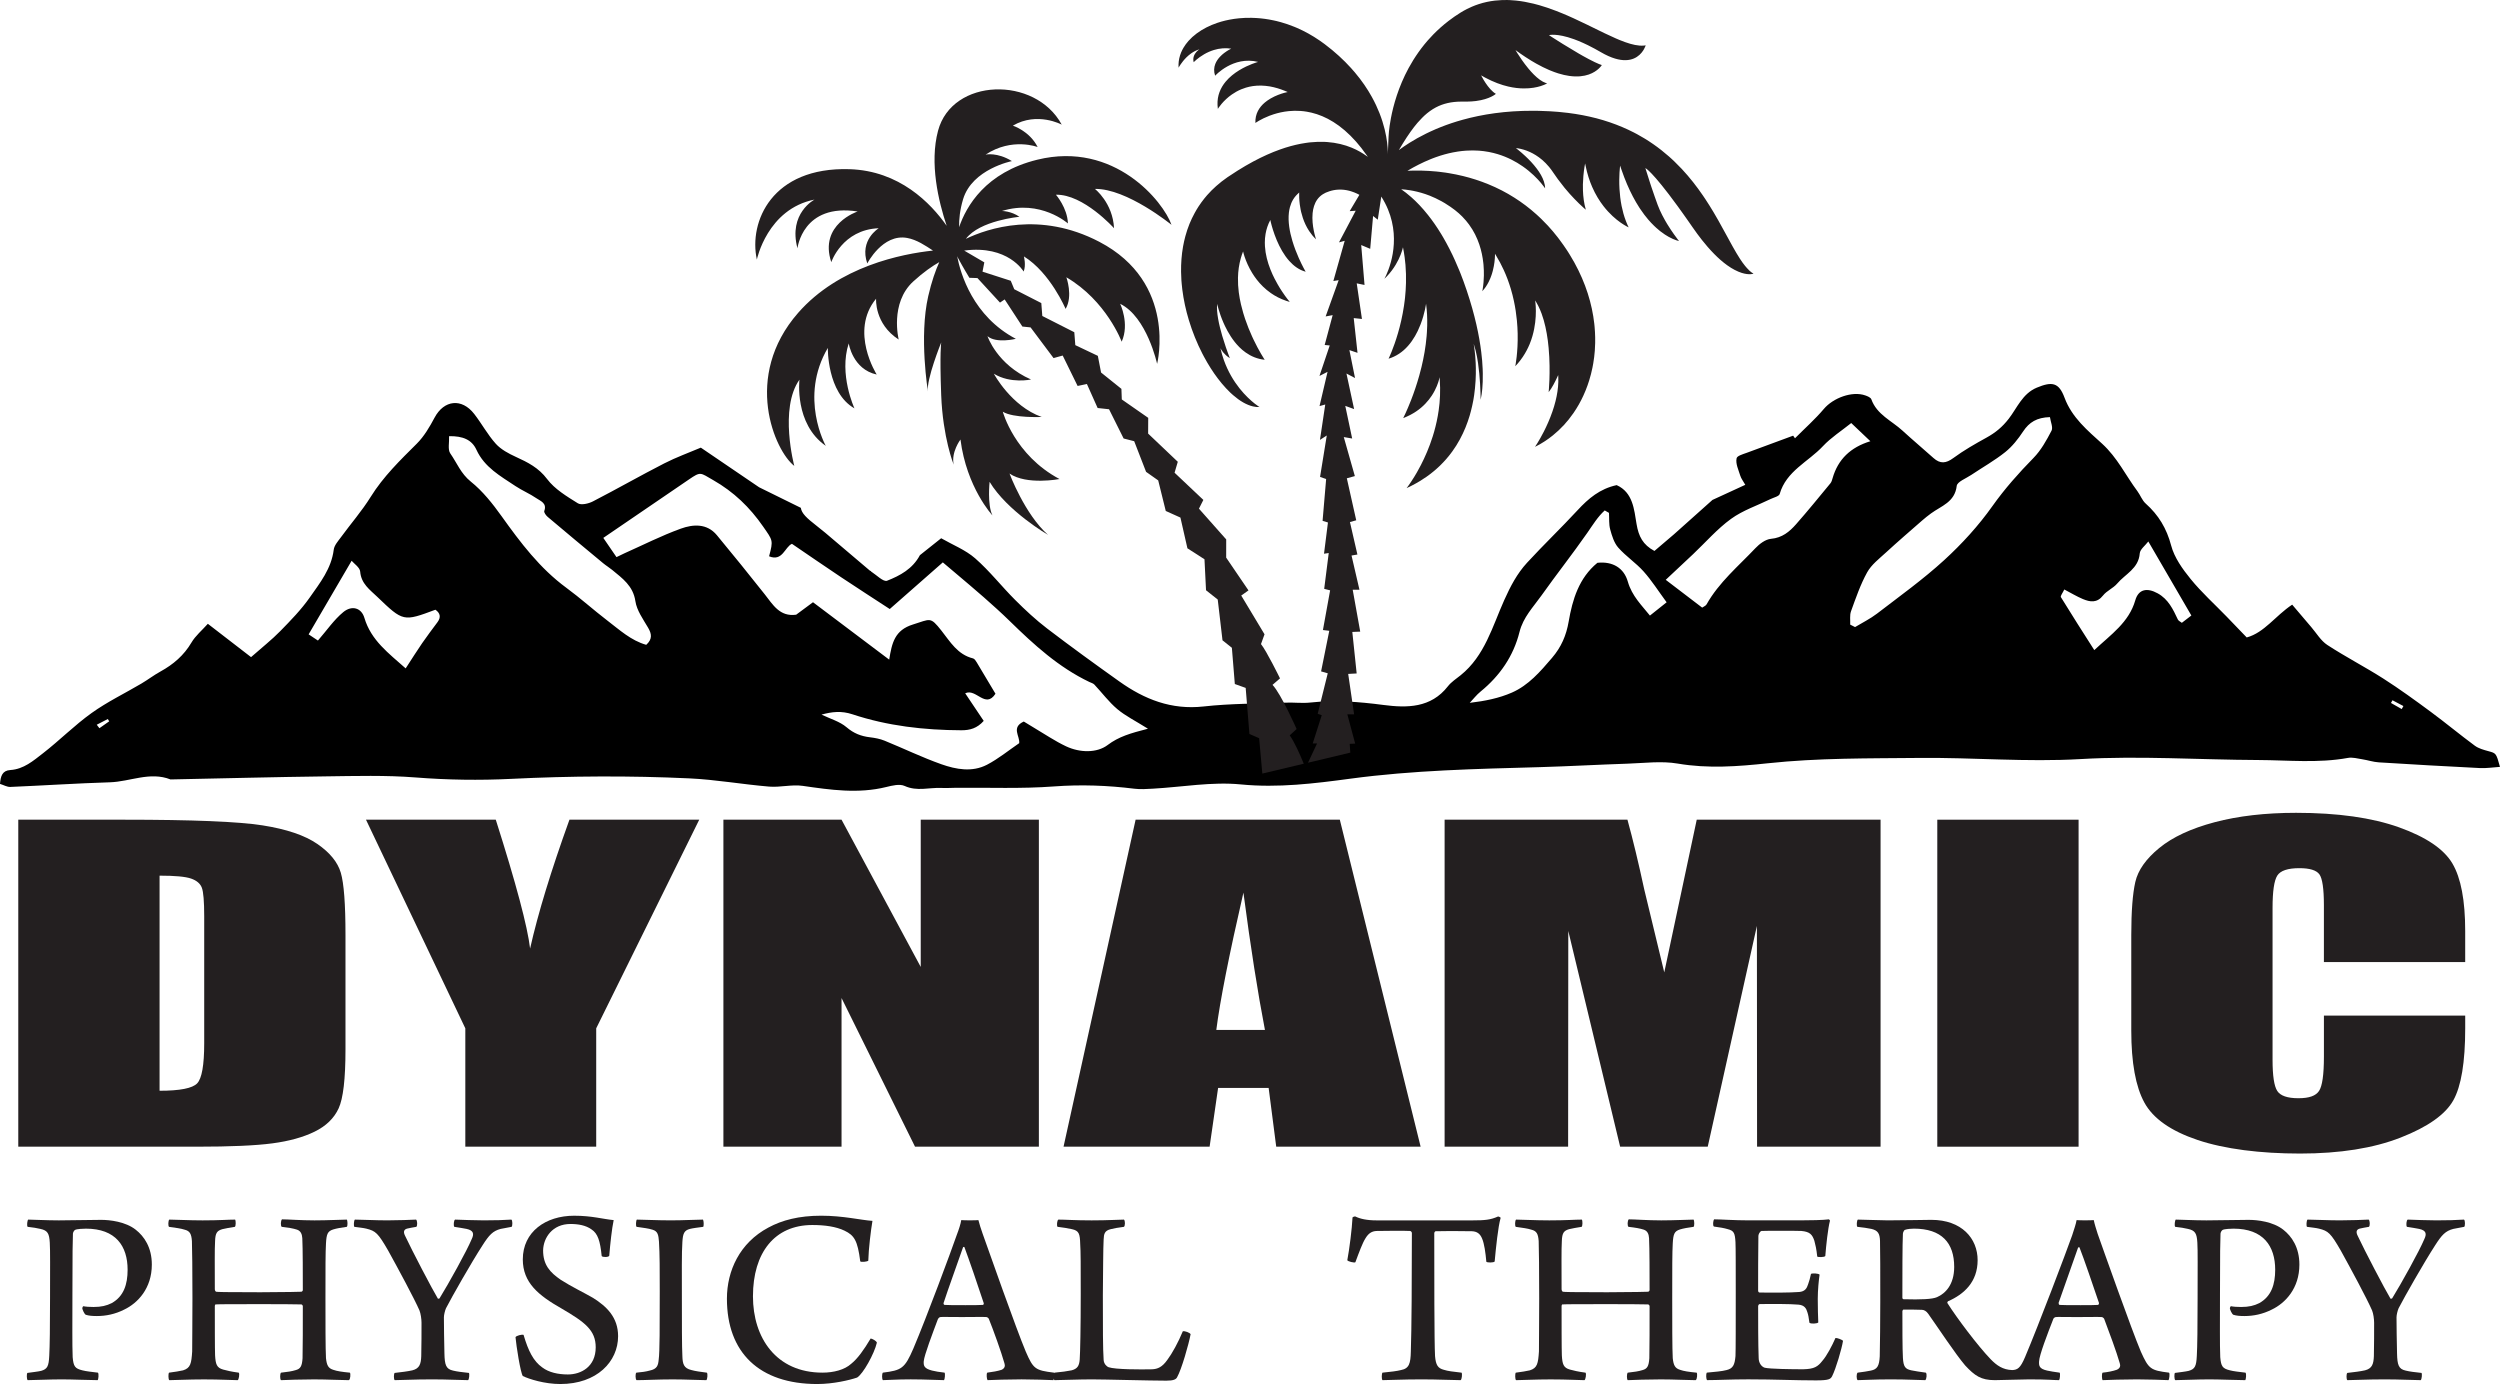 <svg width="180" height="100" viewBox="0 0 180 100" fill="none" xmlns="http://www.w3.org/2000/svg">
<g clip-path="url(#clip0_7_65)">
<path d="M120.534 38.463C120.127 38.81 119.624 39.239 119.119 39.669C118.287 39.223 117.98 38.619 117.831 37.726C117.657 36.685 117.574 35.457 116.401 34.929C115.194 35.188 114.364 35.894 113.592 36.729C112.403 38.014 111.134 39.228 109.949 40.516C109.229 41.298 108.752 42.212 108.304 43.211C107.456 45.1 106.905 47.218 105.167 48.617C104.851 48.871 104.494 49.099 104.25 49.411C103.022 50.988 101.296 50.977 99.599 50.756C97.841 50.526 96.104 50.39 94.339 50.583C93.764 50.646 93.176 50.568 92.595 50.59C90.614 50.664 88.623 50.647 86.657 50.866C84.337 51.124 82.399 50.351 80.593 49.065C78.843 47.819 77.101 46.558 75.394 45.254C74.578 44.63 73.819 43.923 73.092 43.197C72.111 42.218 71.251 41.109 70.211 40.2C69.513 39.59 68.593 39.231 67.764 38.754L66.233 39.972C65.709 40.96 64.804 41.446 63.867 41.814C63.609 41.915 63.108 41.402 62.706 41.139C62.708 41.127 62.709 41.114 62.711 41.102C62.695 41.104 62.68 41.108 62.664 41.11H62.664C62.664 41.11 62.663 41.11 62.663 41.11L62.704 41.147C61.611 40.219 60.518 39.29 59.423 38.363C59.217 38.189 59.005 38.021 58.792 37.855C58.078 37.299 57.718 36.965 57.659 36.563L54.657 35.084C53.304 34.164 51.947 33.241 50.46 32.23C49.614 32.59 48.689 32.922 47.822 33.366C46.097 34.249 44.414 35.213 42.691 36.1C42.377 36.262 41.847 36.388 41.604 36.236C40.806 35.738 39.939 35.219 39.391 34.49C38.777 33.674 37.999 33.288 37.139 32.894C36.619 32.656 36.07 32.364 35.697 31.951C35.109 31.298 34.686 30.503 34.144 29.805C33.242 28.643 31.966 28.798 31.287 30.074C30.934 30.737 30.537 31.418 30.011 31.942C28.807 33.141 27.599 34.313 26.691 35.773C26.058 36.791 25.259 37.707 24.549 38.679C24.343 38.96 24.068 39.262 24.029 39.579C23.861 40.937 23.039 41.968 22.302 43.019C21.691 43.892 20.931 44.672 20.181 45.438C19.569 46.065 18.872 46.61 18.076 47.313C17.122 46.577 16.063 45.76 14.965 44.913C14.539 45.391 14.072 45.776 13.784 46.265C13.239 47.191 12.478 47.839 11.554 48.348C11.081 48.608 10.649 48.94 10.184 49.215C8.988 49.922 7.723 50.531 6.598 51.336C5.367 52.216 4.292 53.308 3.094 54.236C2.401 54.773 1.707 55.38 0.747 55.442C0.16 55.48 0.045 55.881 -0.001 56.44C0.265 56.522 0.509 56.669 0.746 56.659C3.136 56.558 5.523 56.399 7.914 56.325C9.371 56.281 10.794 55.535 12.279 56.12C16 56.044 19.721 55.946 23.443 55.899C25.604 55.872 27.776 55.808 29.926 55.977C32.22 56.157 34.508 56.193 36.793 56.079C41.074 55.867 45.354 55.843 49.631 56.043C51.551 56.132 53.458 56.476 55.376 56.635C56.176 56.702 57.008 56.469 57.795 56.582C59.8 56.872 61.786 57.163 63.801 56.667C64.233 56.561 64.775 56.424 65.133 56.588C66.026 56.997 66.903 56.691 67.782 56.732C68.142 56.749 68.503 56.723 68.864 56.72C71.203 56.7 73.549 56.798 75.876 56.624C77.831 56.478 79.748 56.549 81.677 56.788C82.113 56.842 82.563 56.809 83.005 56.785C85.119 56.667 87.259 56.274 89.339 56.478C92.019 56.741 94.649 56.412 97.228 56.065C101.761 55.455 106.296 55.363 110.843 55.235C112.956 55.175 115.068 55.053 117.181 54.984C118.388 54.944 119.627 54.778 120.797 54.978C122.972 55.35 125.131 55.186 127.269 54.957C130.907 54.567 134.547 54.608 138.192 54.571C142.059 54.532 145.909 54.881 149.794 54.654C154.051 54.406 158.339 54.704 162.614 54.722C164.758 54.732 166.909 54.96 169.048 54.57C169.378 54.509 169.744 54.615 170.089 54.669C170.484 54.731 170.872 54.864 171.267 54.889C173.699 55.041 176.131 55.18 178.564 55.301C179.028 55.324 179.497 55.247 179.999 55.215C179.724 54.218 179.719 54.236 179.161 54.082C178.824 53.99 178.461 53.892 178.189 53.692C177.116 52.9 176.089 52.045 175.015 51.252C173.899 50.428 172.774 49.609 171.606 48.862C170.283 48.018 168.881 47.295 167.568 46.438C167.101 46.133 166.789 45.591 166.412 45.152C165.95 44.615 165.494 44.073 165.037 43.535C163.823 44.339 163.039 45.547 161.764 45.897C161.234 45.346 160.775 44.866 160.312 44.389C159.444 43.494 158.51 42.653 157.727 41.69C157.142 40.971 156.552 40.148 156.323 39.278C155.998 38.048 155.417 37.083 154.489 36.255C154.232 36.026 154.109 35.655 153.897 35.37C153.047 34.231 152.453 32.948 151.346 31.941C150.316 31.005 149.178 30.066 148.649 28.641C148.241 27.541 147.759 27.449 146.647 27.912C145.619 28.34 145.232 29.37 144.631 30.148C144.165 30.751 143.671 31.153 143.038 31.503C142.217 31.956 141.394 32.424 140.641 32.978C140.107 33.372 139.694 33.41 139.207 32.974C138.471 32.313 137.711 31.678 136.982 31.009C136.202 30.291 135.134 29.855 134.736 28.75C134.69 28.621 134.466 28.527 134.304 28.471C133.357 28.136 131.987 28.649 131.314 29.447C130.696 30.179 129.97 30.82 129.239 31.555C129.191 31.486 129.149 31.429 129.106 31.368L125.91 32.549C125.881 32.56 125.852 32.571 125.823 32.581L125.761 32.604C125.421 32.725 125.074 32.826 125.036 32.996C124.949 33.377 125.173 33.839 125.302 34.255C125.364 34.456 125.506 34.633 125.661 34.907C124.881 35.266 124.117 35.618 123.297 35.995M7.157 52.431C7.094 52.347 7.029 52.263 6.966 52.18C7.231 52.043 7.497 51.906 7.763 51.769C7.796 51.825 7.829 51.88 7.862 51.935C7.627 52.1 7.392 52.266 7.158 52.431H7.157ZM31.499 44.797C31.128 45.298 30.749 45.795 30.395 46.309C30.017 46.858 29.664 47.425 29.208 48.124C27.985 47.034 26.718 46.11 26.236 44.487C26.021 43.76 25.334 43.562 24.716 44.072C24.046 44.625 23.54 45.374 22.891 46.12C22.731 46.014 22.454 45.829 22.221 45.673C23.241 43.928 24.246 42.209 25.317 40.375C25.496 40.589 25.909 40.857 25.933 41.155C26.002 42.027 26.633 42.464 27.162 42.971C29.032 44.769 29.042 44.759 31.35 43.9C31.699 44.146 31.764 44.439 31.499 44.797L31.499 44.797ZM46.529 46.428C45.429 46.117 44.6 45.344 43.719 44.672C42.721 43.909 41.786 43.062 40.774 42.319C38.864 40.915 37.475 39.069 36.119 37.173C35.471 36.267 34.755 35.361 33.894 34.672C33.183 34.102 32.896 33.325 32.422 32.648C32.226 32.367 32.356 31.861 32.334 31.404C33.327 31.388 33.972 31.66 34.304 32.385C34.883 33.649 36.035 34.278 37.109 34.995C37.594 35.319 38.146 35.546 38.626 35.876C38.922 36.078 39.395 36.227 39.188 36.79C39.15 36.892 39.312 37.114 39.436 37.218C40.759 38.337 42.093 39.445 43.427 40.551C43.634 40.723 43.869 40.862 44.077 41.034C44.816 41.646 45.584 42.179 45.748 43.285C45.847 43.954 46.306 44.584 46.664 45.197C46.926 45.645 46.983 46.013 46.529 46.428ZM79.752 53.641C78.972 54.227 77.755 54.203 76.763 53.738C75.957 53.359 75.213 52.849 74.443 52.395C74.182 52.241 73.925 52.08 73.712 51.95C72.786 52.376 73.447 53.006 73.383 53.508C72.605 54.038 71.879 54.638 71.062 55.062C69.999 55.614 68.84 55.401 67.78 55.026C66.391 54.535 65.058 53.887 63.691 53.33C63.362 53.196 62.998 53.127 62.642 53.085C62 53.009 61.469 52.805 60.951 52.361C60.465 51.946 59.781 51.758 59.149 51.452C59.901 51.245 60.581 51.166 61.377 51.43C63.911 52.27 66.545 52.569 69.215 52.579C69.836 52.582 70.353 52.437 70.827 51.905C70.381 51.24 69.944 50.588 69.494 49.917C70.276 49.534 70.946 51.064 71.674 49.95C71.221 49.188 70.775 48.433 70.321 47.684C70.256 47.576 70.164 47.431 70.059 47.405C68.945 47.131 68.416 46.209 67.782 45.405C66.967 44.373 66.997 44.574 65.736 44.962C64.419 45.367 64.214 46.294 64.023 47.494C62.142 46.078 60.404 44.767 58.536 43.361C58.151 43.646 57.734 43.954 57.324 44.258C56.136 44.423 55.649 43.534 55.051 42.778C53.921 41.351 52.777 39.936 51.616 38.535C50.899 37.671 49.904 37.742 49.019 38.062C47.628 38.565 46.3 39.241 44.946 39.844C44.788 39.915 44.633 39.995 44.387 40.113C44.073 39.655 43.779 39.227 43.438 38.728C45.542 37.293 47.574 35.909 49.604 34.521C50.469 33.93 50.407 34.03 51.348 34.567C52.829 35.412 53.987 36.527 54.946 37.913C55.64 38.917 55.688 38.885 55.374 40.053C56.343 40.454 56.504 39.382 57.019 39.155C58.222 39.973 59.381 40.775 60.554 41.556C61.741 42.347 62.94 43.117 64.062 43.85C65.403 42.672 66.618 41.603 67.883 40.491C68.263 40.811 68.529 41.035 68.793 41.26C69.473 41.839 70.161 42.41 70.831 43.001C71.469 43.565 72.105 44.132 72.713 44.728C74.442 46.419 76.219 48.045 78.438 49.104C78.56 49.162 78.708 49.199 78.795 49.291C79.347 49.878 79.833 50.539 80.444 51.054C81.03 51.548 81.742 51.896 82.653 52.468C81.387 52.794 80.555 53.035 79.75 53.641L79.752 53.641ZM118.795 44.322C118.213 43.591 117.504 42.922 117.204 41.878C116.922 40.893 116.111 40.404 115.013 40.522C113.683 41.615 113.218 43.162 112.945 44.75C112.772 45.758 112.409 46.591 111.744 47.369C110.903 48.353 110.057 49.338 108.862 49.864C107.933 50.272 106.912 50.476 105.821 50.605C106.079 50.333 106.311 50.028 106.6 49.793C107.996 48.656 108.973 47.229 109.404 45.503C109.67 44.439 110.394 43.71 110.982 42.881C112.062 41.358 113.222 39.892 114.288 38.361C114.687 37.788 115.035 37.207 115.541 36.751C115.643 36.81 115.745 36.868 115.847 36.927C115.871 37.325 115.831 37.741 115.934 38.118C116.059 38.578 116.212 39.085 116.516 39.43C117.063 40.052 117.783 40.523 118.336 41.141C118.921 41.794 119.394 42.545 119.997 43.365C119.661 43.633 119.26 43.952 118.795 44.322ZM131.947 34.428C131.91 34.556 131.873 34.698 131.791 34.797C130.975 35.786 130.167 36.781 129.319 37.743C128.845 38.282 128.319 38.724 127.508 38.796C127.112 38.832 126.678 39.162 126.384 39.474C125.157 40.772 123.763 41.93 122.872 43.517C122.814 43.619 122.666 43.671 122.557 43.749C121.718 43.11 120.896 42.482 119.933 41.747C120.681 41.045 121.296 40.473 121.907 39.896C122.81 39.042 123.636 38.084 124.633 37.36C125.481 36.744 126.527 36.398 127.483 35.93C127.712 35.818 128.089 35.736 128.137 35.568C128.611 33.911 130.195 33.254 131.247 32.128C131.836 31.498 132.591 31.02 133.289 30.459C133.706 30.855 134.152 31.279 134.667 31.768C133.24 32.205 132.337 33.069 131.947 34.428V34.428ZM147.708 31.013C147.348 31.706 146.953 32.42 146.412 32.972C145.342 34.065 144.344 35.185 143.452 36.442C142.455 37.849 141.264 39.156 139.987 40.324C138.468 41.715 136.78 42.924 135.142 44.183C134.656 44.556 134.092 44.83 133.564 45.15C133.447 45.091 133.331 45.032 133.214 44.972C133.229 44.649 133.168 44.299 133.274 44.008C133.62 43.057 133.949 42.086 134.437 41.206C134.745 40.652 135.305 40.226 135.788 39.781C136.643 38.995 137.524 38.238 138.399 37.472C138.601 37.295 138.813 37.129 139.029 36.969C139.766 36.426 140.749 36.16 140.884 34.985C140.918 34.686 141.556 34.446 141.927 34.197C142.744 33.649 143.609 33.163 144.374 32.553C144.882 32.147 145.307 31.607 145.667 31.061C146.103 30.402 146.652 30.059 147.596 30.032C147.646 30.383 147.832 30.777 147.709 31.012L147.708 31.013ZM157.094 44.842C156.992 44.761 156.853 44.705 156.806 44.605C156.461 43.871 156.12 43.144 155.356 42.722C154.589 42.299 153.973 42.414 153.74 43.223C153.281 44.813 152.004 45.67 150.789 46.808C149.931 45.459 149.143 44.235 148.384 42.994C148.335 42.913 148.511 42.697 148.63 42.442C149.116 42.696 149.527 42.948 149.966 43.131C150.485 43.348 150.981 43.433 151.418 42.876C151.685 42.535 152.153 42.352 152.435 42.019C153.016 41.331 153.981 40.939 154.062 39.844C154.084 39.552 154.454 39.284 154.679 38.986C155.73 40.793 156.746 42.541 157.778 44.316C157.613 44.442 157.367 44.631 157.094 44.842ZM172.925 51.054C172.667 50.907 172.408 50.76 172.15 50.613C172.186 50.548 172.222 50.483 172.259 50.419C172.521 50.558 172.782 50.696 173.045 50.835C173.005 50.908 172.965 50.98 172.925 51.054Z" fill="black"/>
<path d="M79.031 29.377L79.851 29.466L80.901 31.571L81.662 31.767L82.517 33.972L83.391 34.589L83.935 36.79L84.991 37.265L85.494 39.478L86.723 40.267L86.834 42.498L87.677 43.168L88.02 46.103L88.695 46.64L88.907 49.249L89.689 49.529L89.958 52.847L90.658 53.15L90.887 55.698L93.871 54.987C93.569 54.25 93.182 53.388 92.859 52.946L93.357 52.49C93.357 52.49 92.236 49.953 91.621 49.31L92.16 48.843C92.16 48.843 91.185 46.853 90.791 46.374L91.046 45.67L89.369 42.879L89.89 42.509L88.285 40.15L88.287 38.838L86.324 36.624L86.642 35.994L84.569 34.036L84.801 33.248L82.665 31.218L82.672 30.085L80.769 28.76L80.742 27.998L79.277 26.822L79.044 25.621L77.422 24.85L77.35 23.92L75.046 22.751L74.974 21.821L73.026 20.825L72.775 20.216L70.741 19.56L70.871 18.89L69.421 18.042C72.586 17.623 73.703 19.552 73.703 19.552C73.889 19.093 73.721 18.461 73.721 18.461C75.631 19.65 76.723 22.241 76.723 22.241C77.272 21.319 76.778 19.964 76.778 19.964C79.662 21.651 80.761 24.602 80.761 24.602C81.344 23.309 80.651 21.873 80.651 21.873C82.587 22.828 83.312 26.199 83.312 26.199C83.312 26.199 84.801 20.358 79.145 17.407C74.86 15.171 71.111 16.445 69.544 17.196C70.537 15.872 73.4 15.61 73.4 15.61C72.801 15.188 72.138 15.192 72.138 15.192C74.915 14.33 76.89 16.088 76.89 16.088C76.855 14.967 76.027 14.021 76.027 14.021C78.003 13.969 80.211 16.432 80.211 16.432C80.119 14.603 78.834 13.603 78.834 13.603C81.122 13.556 84.348 16.187 84.348 16.187C83.774 14.537 80.25 10.134 74.688 11.498C70.961 12.412 69.57 14.849 69.056 16.358C69.045 15.795 69.111 15.111 69.344 14.339C70.001 12.167 72.857 11.599 72.857 11.599C71.797 10.944 70.962 11.131 70.962 11.131C72.882 9.874 74.71 10.588 74.71 10.588C74.136 9.435 72.926 9.047 72.926 9.047C74.685 8.016 76.446 8.975 76.446 8.975C74.525 5.437 68.554 5.603 67.539 9.414C66.918 11.744 67.565 14.482 68.161 16.259C67.014 14.621 64.757 12.291 61.157 12.181C55.583 12.011 53.897 15.962 54.494 18.69C54.494 18.69 55.244 15.044 58.647 14.37C58.647 14.37 56.742 15.352 57.418 17.878C57.418 17.878 57.782 14.611 61.751 15.227C61.751 15.227 58.944 16.142 59.852 18.875C59.852 18.875 60.641 16.531 63.269 16.433C63.269 16.433 61.858 17.278 62.444 18.969C62.444 18.969 63.546 16.809 65.314 17.132C66.014 17.26 66.634 17.687 67.175 18.041C64.925 18.28 60.401 19.174 57.468 22.523C53.435 27.125 55.799 32.484 57.189 33.546C57.189 33.546 56.084 29.42 57.561 27.336C57.561 27.336 57.176 30.519 59.456 32.101C59.456 32.101 57.506 28.618 59.604 25.05C59.604 25.05 59.539 28.279 61.521 29.402C61.521 29.402 60.381 26.96 61.108 24.723C61.108 24.723 61.387 26.59 63.124 26.967C63.124 26.967 61.141 23.854 63.079 21.507C63.079 21.507 62.942 23.309 64.706 24.447C64.706 24.447 64.049 21.826 65.754 20.266C66.5 19.584 67.142 19.148 67.629 18.872C67.363 19.458 67.078 20.256 66.833 21.322C66.161 24.261 66.813 28.188 66.813 28.188C66.677 27.349 67.769 24.652 67.769 24.652C67.769 24.652 67.65 25.363 67.766 28.442C67.882 31.522 68.666 33.457 68.666 33.457C68.469 32.555 69.154 31.646 69.154 31.646C69.596 35.114 71.457 37.11 71.457 37.11C71.074 36.338 71.252 34.693 71.252 34.693C72.528 36.812 75.459 38.511 75.459 38.511C73.779 37.023 72.685 34.096 72.685 34.096C73.93 34.946 76.285 34.491 76.285 34.491C73.035 32.762 72.201 29.643 72.201 29.643C72.946 30.114 75.001 30.022 75.001 30.022C72.799 29.237 71.558 26.909 71.558 26.909C72.772 27.649 74.234 27.323 74.234 27.323C71.779 26.25 71.099 24.205 71.099 24.205C71.73 24.747 73.14 24.396 73.14 24.396C70.058 22.771 69.16 19.723 68.913 18.445C68.928 18.481 68.947 18.518 68.968 18.558C69.324 19.228 69.796 20.002 69.796 20.002L70.376 20.021L71.999 21.787L72.336 21.558L73.611 23.511L74.203 23.573L75.856 25.782L76.514 25.599L77.588 27.789L78.257 27.648L79.03 29.378L79.031 29.377Z" fill="#231F20"/>
<path d="M125.919 19.443C125.826 19.354 125.733 19.253 125.642 19.14C125.519 18.989 125.397 18.817 125.274 18.628C125.107 18.37 124.936 18.079 124.759 17.762C124.689 17.636 124.617 17.505 124.543 17.37C124.486 17.265 124.427 17.159 124.369 17.05C124.167 16.68 123.955 16.287 123.724 15.88C123.625 15.706 123.523 15.529 123.417 15.35C123.397 15.315 123.376 15.281 123.356 15.246C123.177 14.948 122.988 14.645 122.787 14.34C122.727 14.251 122.668 14.162 122.607 14.073C122.167 13.43 121.667 12.784 121.089 12.165C120.917 11.982 120.739 11.801 120.554 11.624C120.503 11.575 120.452 11.526 120.399 11.478C120.325 11.409 120.249 11.341 120.172 11.272C119.996 11.116 119.812 10.963 119.622 10.814C119.242 10.514 118.836 10.231 118.4 9.966C118.227 9.862 118.051 9.759 117.869 9.661C117.789 9.618 117.709 9.576 117.628 9.534C117.099 9.263 116.529 9.02 115.916 8.81C115.753 8.755 115.587 8.701 115.418 8.65C115.261 8.603 115.101 8.558 114.938 8.515C114.772 8.471 114.602 8.431 114.429 8.393C113.783 8.248 113.093 8.139 112.359 8.071C112.294 8.065 112.229 8.058 112.163 8.052C111.971 8.037 111.782 8.023 111.594 8.012C111.344 7.998 111.099 7.989 110.856 7.983C110.804 7.982 110.752 7.98 110.701 7.979C110.587 7.977 110.473 7.976 110.361 7.976C108.394 7.97 106.719 8.234 105.323 8.62C104.752 8.777 104.227 8.956 103.749 9.145C103.626 9.193 103.506 9.242 103.389 9.292C103.239 9.356 103.094 9.421 102.954 9.487C102.862 9.529 102.773 9.572 102.686 9.615C102.226 9.841 101.824 10.069 101.481 10.285C101.184 10.472 100.929 10.649 100.717 10.808C100.811 10.647 100.904 10.492 100.996 10.343C101.187 10.032 101.374 9.748 101.559 9.487C101.726 9.253 101.891 9.039 102.058 8.844C102.166 8.718 102.276 8.601 102.386 8.491C102.443 8.434 102.501 8.376 102.559 8.322C102.822 8.083 103.092 7.887 103.379 7.735C103.912 7.453 104.503 7.319 105.199 7.316C105.258 7.316 105.314 7.313 105.374 7.315C105.459 7.316 105.538 7.316 105.617 7.316C105.854 7.313 106.068 7.298 106.261 7.274C107.287 7.143 107.703 6.758 107.703 6.758C107.42 6.593 107.159 6.269 106.966 5.981C106.907 5.894 106.854 5.811 106.81 5.736C106.702 5.555 106.639 5.426 106.639 5.426C106.736 5.483 106.833 5.537 106.928 5.587C107.537 5.913 108.095 6.114 108.596 6.231C109.002 6.325 109.37 6.364 109.696 6.367C109.963 6.37 110.202 6.35 110.411 6.317C110.612 6.286 110.783 6.243 110.924 6.199C111.019 6.169 111.101 6.139 111.169 6.112C111.316 6.052 111.394 6.005 111.394 6.005C111.366 5.998 111.336 5.989 111.307 5.979C111.017 5.881 110.716 5.648 110.432 5.364C110.296 5.228 110.164 5.08 110.039 4.929C109.867 4.721 109.709 4.509 109.574 4.316C109.44 4.124 109.328 3.953 109.249 3.826C109.164 3.691 109.116 3.607 109.116 3.607C109.357 3.784 109.591 3.946 109.816 4.094C109.967 4.193 110.114 4.286 110.258 4.374C110.381 4.448 110.501 4.519 110.618 4.584C110.94 4.765 111.242 4.913 111.526 5.035C111.557 5.049 111.589 5.062 111.621 5.075C111.822 5.158 112.012 5.227 112.195 5.284C112.483 5.374 112.748 5.433 112.991 5.467C113.581 5.55 114.039 5.486 114.388 5.366C115.067 5.132 115.331 4.684 115.331 4.684C115.331 4.684 115.078 4.62 114.392 4.257C114.267 4.192 114.127 4.115 113.972 4.028C113.869 3.971 113.762 3.909 113.645 3.841C113.219 3.591 112.839 3.361 112.522 3.165C111.903 2.782 111.525 2.53 111.525 2.53C111.525 2.53 112.071 2.369 113.331 2.824C113.432 2.861 113.54 2.902 113.652 2.948C113.862 3.035 114.089 3.136 114.334 3.256C114.489 3.332 114.652 3.417 114.822 3.509C114.935 3.57 115.051 3.635 115.169 3.704C115.199 3.721 115.228 3.737 115.259 3.755C115.644 3.98 115.985 4.128 116.287 4.218C117.455 4.568 118.04 4.046 118.302 3.647C118.327 3.607 118.351 3.57 118.37 3.534C118.456 3.38 118.489 3.264 118.489 3.264C118.454 3.27 118.417 3.275 118.381 3.28C118.324 3.286 118.266 3.288 118.206 3.288C118.153 3.288 118.099 3.287 118.044 3.282C117.63 3.25 117.148 3.1 116.61 2.88C116.519 2.843 116.426 2.803 116.332 2.762C116.082 2.653 115.821 2.531 115.549 2.401C115.431 2.345 115.312 2.286 115.19 2.227C114.596 1.937 113.962 1.62 113.299 1.317C113.153 1.25 113.005 1.185 112.856 1.119C112.738 1.068 112.619 1.018 112.499 0.968C112.349 0.906 112.198 0.845 112.046 0.787C111.834 0.705 111.621 0.627 111.406 0.555C111.215 0.491 111.023 0.431 110.831 0.375C110.694 0.336 110.556 0.299 110.418 0.265C110.003 0.163 109.584 0.086 109.164 0.042C109.017 0.026 108.868 0.015 108.72 0.008C108.654 0.005 108.59 0.002 108.524 0.001C108.399 -0.001 108.273 0.001 108.147 0.005C107.975 0.011 107.803 0.024 107.631 0.044C107.243 0.089 106.857 0.17 106.472 0.296C106.308 0.349 106.144 0.411 105.981 0.481C105.861 0.532 105.741 0.587 105.621 0.648C105.537 0.69 105.454 0.735 105.37 0.783C105.3 0.823 105.23 0.864 105.161 0.907C104.858 1.095 104.574 1.293 104.306 1.498C103.899 1.81 103.531 2.14 103.197 2.481C103.057 2.624 102.924 2.768 102.796 2.914C102.632 3.102 102.478 3.293 102.332 3.485C102.189 3.675 102.054 3.866 101.928 4.057C101.869 4.146 101.812 4.235 101.756 4.324C101.637 4.517 101.525 4.709 101.421 4.9C100.682 6.264 100.321 7.585 100.145 8.512C99.995 9.304 99.979 9.809 99.979 9.809L99.962 10.195L99.931 10.891L99.921 11.111C99.922 11.065 99.923 10.992 99.921 10.897C99.917 10.742 99.904 10.523 99.871 10.254C99.805 9.719 99.654 8.987 99.322 8.142C99.176 7.772 98.995 7.381 98.771 6.976C98.457 6.407 98.055 5.811 97.546 5.21C97.457 5.104 97.364 4.998 97.268 4.893C96.745 4.316 96.121 3.737 95.372 3.174C95.257 3.088 95.142 3.006 95.026 2.926C94.481 2.55 93.926 2.245 93.371 2.005C93.311 1.979 93.251 1.954 93.192 1.93C92.871 1.8 92.551 1.69 92.233 1.6C92.124 1.57 92.016 1.541 91.909 1.515C91.838 1.498 91.767 1.482 91.696 1.468C91.274 1.377 90.857 1.321 90.451 1.297C90.333 1.289 90.216 1.284 90.099 1.283C89.797 1.278 89.501 1.289 89.214 1.317C88.969 1.34 88.731 1.376 88.499 1.421C88.406 1.44 88.312 1.459 88.221 1.481C88.024 1.528 87.832 1.583 87.647 1.646C87.084 1.836 86.583 2.095 86.166 2.405C85.941 2.572 85.741 2.754 85.569 2.948C85.431 3.105 85.311 3.269 85.21 3.439C85.145 3.55 85.088 3.663 85.04 3.778C84.926 4.054 84.861 4.345 84.853 4.645C84.851 4.72 84.851 4.797 84.857 4.874C84.857 4.874 85.059 4.492 85.424 4.129C85.527 4.028 85.642 3.93 85.769 3.84C85.944 3.717 86.142 3.612 86.361 3.551C86.361 3.551 86.247 3.619 86.135 3.746C85.996 3.904 85.858 4.154 85.946 4.481C85.946 4.481 86.226 4.18 86.699 3.907C86.803 3.846 86.918 3.787 87.041 3.733C87.153 3.684 87.272 3.639 87.398 3.6C87.594 3.54 87.806 3.496 88.032 3.48C88.228 3.465 88.434 3.47 88.648 3.503C88.648 3.503 88.407 3.612 88.139 3.817C88.039 3.894 87.934 3.984 87.838 4.088C87.699 4.236 87.576 4.411 87.499 4.61C87.405 4.855 87.381 5.137 87.489 5.453C87.489 5.453 88.783 4.008 90.584 4.458C90.584 4.458 89.913 4.636 89.213 5.065C88.871 5.275 88.523 5.545 88.243 5.884C87.881 6.322 87.633 6.874 87.661 7.56C87.665 7.652 87.671 7.745 87.685 7.841C87.685 7.841 87.774 7.691 87.953 7.479C88.043 7.372 88.156 7.251 88.293 7.125C88.409 7.017 88.544 6.908 88.694 6.803C88.891 6.665 89.118 6.534 89.374 6.428C89.48 6.384 89.591 6.344 89.707 6.309C89.866 6.261 90.034 6.223 90.213 6.197C90.404 6.169 90.608 6.158 90.823 6.163C91.017 6.168 91.22 6.187 91.433 6.223C91.523 6.24 91.615 6.259 91.709 6.281C91.802 6.303 91.896 6.328 91.993 6.357C92.157 6.407 92.328 6.467 92.503 6.538C92.573 6.567 92.641 6.593 92.713 6.626C92.713 6.626 92.618 6.644 92.466 6.685C92.229 6.751 91.854 6.876 91.486 7.09C91.406 7.136 91.327 7.187 91.249 7.242C91.187 7.286 91.126 7.332 91.067 7.382C90.667 7.719 90.359 8.195 90.389 8.854C90.389 8.854 90.768 8.577 91.401 8.334C91.494 8.298 91.594 8.263 91.698 8.23C92.018 8.127 92.386 8.041 92.791 8.001C93.059 7.974 93.343 7.967 93.64 7.989C93.788 7.999 93.939 8.016 94.094 8.043C94.205 8.062 94.318 8.085 94.432 8.112C95.441 8.356 96.547 8.963 97.643 10.206C97.768 10.348 97.892 10.497 98.017 10.656C98.156 10.833 98.294 11.021 98.433 11.22C98.45 11.246 98.468 11.27 98.485 11.295C98.464 11.28 98.441 11.264 98.42 11.249C98.116 11.027 97.752 10.812 97.322 10.634C96.821 10.428 96.231 10.274 95.547 10.225C95.489 10.222 95.431 10.219 95.373 10.216C95.048 10.202 94.704 10.212 94.338 10.249C94.307 10.253 94.278 10.255 94.246 10.259C94.168 10.268 94.087 10.28 94.006 10.292C93.546 10.359 93.056 10.472 92.531 10.638C92.407 10.678 92.282 10.72 92.155 10.766C91.551 10.981 90.907 11.267 90.219 11.636C89.858 11.83 89.484 12.049 89.098 12.291C88.863 12.438 88.625 12.592 88.381 12.759C88.086 12.96 87.816 13.175 87.564 13.399C87.449 13.502 87.338 13.605 87.231 13.712C87.121 13.824 87.014 13.937 86.912 14.053C86.845 14.13 86.78 14.207 86.717 14.286C86.642 14.378 86.571 14.472 86.502 14.567C86.432 14.664 86.364 14.763 86.298 14.863C86.196 15.02 86.102 15.18 86.013 15.343C85.874 15.596 85.751 15.855 85.643 16.119C85.526 16.409 85.429 16.703 85.347 17.003C85.281 17.247 85.226 17.493 85.181 17.741C85.074 18.34 85.03 18.953 85.037 19.567C85.04 19.771 85.047 19.975 85.061 20.179C85.067 20.269 85.076 20.359 85.084 20.45C85.096 20.582 85.109 20.715 85.126 20.848C85.219 21.592 85.38 22.328 85.594 23.038C85.852 23.897 86.187 24.717 86.571 25.464C86.611 25.541 86.651 25.616 86.691 25.691C86.999 26.264 87.334 26.79 87.686 27.253C87.78 27.378 87.876 27.497 87.972 27.613C88.174 27.854 88.379 28.075 88.584 28.27C88.65 28.332 88.715 28.391 88.781 28.448C89.267 28.872 89.756 29.156 90.215 29.262C90.376 29.299 90.534 29.316 90.686 29.307C90.686 29.307 90.549 29.225 90.334 29.055C90.057 28.836 89.651 28.472 89.239 27.952C89.034 27.693 88.828 27.395 88.636 27.057C88.444 26.72 88.267 26.343 88.118 25.925C88.026 25.666 87.945 25.392 87.879 25.102C87.876 25.091 87.873 25.08 87.871 25.069C87.871 25.069 87.876 25.081 87.887 25.1C87.94 25.199 88.133 25.521 88.498 25.753C88.514 25.763 88.531 25.775 88.549 25.785C88.549 25.785 88.544 25.773 88.536 25.752C88.499 25.659 88.39 25.377 88.26 24.996C88.178 24.757 88.088 24.48 88.001 24.185C87.884 23.783 87.773 23.351 87.703 22.944C87.634 22.547 87.601 22.174 87.636 21.878C87.636 21.878 87.764 22.491 88.091 23.24C88.124 23.314 88.159 23.39 88.195 23.467C88.251 23.586 88.313 23.707 88.379 23.828C88.528 24.098 88.701 24.368 88.902 24.622C88.945 24.676 88.989 24.729 89.035 24.782C89.098 24.854 89.163 24.925 89.231 24.993C89.299 25.061 89.371 25.127 89.444 25.19C89.522 25.256 89.603 25.319 89.686 25.378C90.076 25.655 90.529 25.85 91.059 25.903C91.059 25.903 91.029 25.858 90.978 25.776C90.886 25.631 90.725 25.363 90.532 25.002C90.444 24.835 90.35 24.648 90.252 24.444C90.218 24.373 90.184 24.299 90.149 24.223C89.976 23.843 89.8 23.416 89.645 22.955C89.598 22.817 89.554 22.676 89.512 22.532C89.453 22.331 89.397 22.124 89.349 21.914C89.284 21.631 89.23 21.341 89.192 21.047C89.148 20.7 89.127 20.349 89.134 19.998C89.144 19.517 89.209 19.038 89.344 18.57C89.39 18.414 89.441 18.258 89.502 18.104C89.502 18.104 89.557 18.367 89.709 18.755C89.778 18.931 89.868 19.133 89.981 19.347C90.034 19.448 90.094 19.552 90.159 19.658C90.255 19.815 90.364 19.974 90.488 20.134C90.755 20.477 91.089 20.815 91.504 21.104C91.821 21.325 92.186 21.517 92.605 21.659C92.689 21.688 92.775 21.714 92.864 21.739C92.864 21.739 92.797 21.662 92.69 21.522C92.593 21.397 92.463 21.22 92.319 21.003C92.214 20.846 92.103 20.668 91.991 20.472C91.915 20.341 91.839 20.202 91.766 20.056C91.718 19.96 91.67 19.863 91.624 19.763C91.57 19.646 91.519 19.525 91.47 19.401C91.266 18.884 91.112 18.317 91.076 17.734C91.07 17.648 91.067 17.561 91.068 17.474C91.068 17.263 91.083 17.052 91.121 16.84C91.179 16.502 91.289 16.167 91.463 15.839C91.463 15.839 91.476 15.902 91.501 16.008C91.561 16.257 91.698 16.754 91.93 17.304C92.144 17.809 92.439 18.357 92.832 18.794C93.155 19.154 93.544 19.44 94.008 19.565C94.008 19.565 93.771 19.162 93.504 18.56C93.349 18.209 93.184 17.79 93.051 17.344C92.853 16.682 92.726 15.962 92.8 15.312C92.816 15.176 92.84 15.043 92.875 14.914C92.901 14.816 92.934 14.72 92.973 14.627C92.987 14.592 93.002 14.558 93.019 14.524C93.117 14.322 93.248 14.138 93.418 13.975C93.458 13.935 93.499 13.896 93.544 13.859C93.544 13.859 93.542 13.889 93.54 13.945C93.537 14.079 93.537 14.36 93.583 14.717C93.599 14.836 93.619 14.963 93.646 15.097C93.657 15.153 93.67 15.21 93.684 15.269C93.716 15.405 93.756 15.545 93.804 15.688C93.909 16.003 94.056 16.327 94.259 16.636C94.397 16.845 94.561 17.047 94.756 17.232C94.756 17.232 94.667 16.978 94.593 16.607C94.522 16.255 94.465 15.798 94.508 15.351C94.542 14.999 94.639 14.653 94.84 14.369C94.945 14.222 95.079 14.091 95.246 13.985C95.309 13.944 95.376 13.906 95.45 13.873C95.536 13.835 95.621 13.803 95.706 13.776C95.926 13.703 96.141 13.665 96.346 13.654C96.629 13.637 96.893 13.672 97.132 13.732C97.181 13.744 97.227 13.757 97.272 13.772C97.431 13.821 97.578 13.88 97.709 13.942C97.768 13.971 97.823 14 97.876 14.028L97.177 15.203L97.611 15.172L96.407 17.452L96.819 17.337L96.002 20.233L96.384 20.172L95.446 22.784L95.952 22.689L95.377 24.839L95.74 24.873L95.001 27.069L95.584 26.771L95.006 29.239L95.418 29.124L95.037 31.672L95.528 31.355L95.044 34.339L95.482 34.489L95.226 37.5L95.612 37.619L95.329 39.868L95.669 39.818L95.342 42.397L95.769 42.505L95.251 45.363L95.708 45.417L95.119 48.34L95.598 48.478L94.874 51.393L95.166 51.493L94.516 53.527L94.827 53.532L94.176 54.916L97.222 54.189L97.179 53.557L97.572 53.539L97.009 51.434H97.496L97.07 48.522L97.68 48.489L97.367 45.5L97.936 45.477L97.394 42.462H97.881L97.31 39.998L97.733 39.926L97.196 37.587L97.649 37.461L96.972 34.438L97.549 34.278L96.752 31.469L97.356 31.573L96.859 29.223L97.496 29.454L96.944 26.893L97.562 27.219L97.156 25.206L97.741 25.405L97.468 22.903L98.06 22.965L97.684 20.401L98.246 20.517L98.007 17.643L98.655 17.916L98.862 15.551L99.199 15.819L99.452 14.154C99.452 14.154 99.452 14.154 99.453 14.154C99.649 14.463 99.808 14.77 99.934 15.074C100.426 16.262 100.426 17.387 100.276 18.268C100.239 18.482 100.194 18.682 100.144 18.865C100.031 19.284 99.897 19.613 99.802 19.822C99.727 19.984 99.675 20.074 99.675 20.074C99.742 20.011 99.806 19.948 99.866 19.884C100.383 19.339 100.679 18.761 100.84 18.352C100.97 18.022 101.014 17.803 101.014 17.803C101.063 18.044 101.102 18.283 101.134 18.521C101.159 18.705 101.179 18.887 101.194 19.068C101.231 19.513 101.242 19.949 101.231 20.373C101.223 20.73 101.199 21.078 101.164 21.414C101.157 21.479 101.15 21.543 101.142 21.607C101.126 21.747 101.107 21.884 101.087 22.02C100.867 23.496 100.453 24.683 100.197 25.318C100.066 25.644 99.976 25.826 99.976 25.826C100.109 25.786 100.236 25.737 100.357 25.68C100.623 25.557 100.859 25.397 101.07 25.212C101.512 24.823 101.838 24.324 102.076 23.831C102.152 23.671 102.221 23.511 102.281 23.355C102.591 22.548 102.676 21.865 102.676 21.865C102.747 22.394 102.77 22.927 102.758 23.453C102.754 23.61 102.747 23.767 102.737 23.923C102.732 24.015 102.726 24.106 102.717 24.197C102.652 24.975 102.516 25.727 102.349 26.419C102.298 26.63 102.245 26.835 102.189 27.033C102.097 27.361 102.001 27.671 101.904 27.959C101.799 28.274 101.693 28.564 101.592 28.82C101.282 29.616 101.031 30.102 101.031 30.102C101.209 30.035 101.374 29.959 101.53 29.879C101.684 29.799 101.826 29.716 101.959 29.626C102.472 29.281 102.832 28.873 103.086 28.489C103.414 27.99 103.56 27.532 103.617 27.306C103.641 27.213 103.65 27.158 103.65 27.158C103.655 27.215 103.657 27.27 103.662 27.327C103.691 27.725 103.696 28.114 103.681 28.494C103.666 28.854 103.634 29.205 103.585 29.545C103.509 30.081 103.397 30.59 103.262 31.068C103.229 31.183 103.196 31.296 103.161 31.407C102.909 32.208 102.6 32.909 102.305 33.482C102.206 33.673 102.109 33.852 102.016 34.013C101.951 34.127 101.889 34.231 101.828 34.329C101.508 34.852 101.275 35.145 101.275 35.145C101.512 35.037 101.736 34.922 101.951 34.802C102.049 34.748 102.144 34.693 102.237 34.635C102.403 34.535 102.562 34.431 102.715 34.323C103.054 34.084 103.362 33.83 103.642 33.562C103.996 33.223 104.305 32.865 104.572 32.494C104.776 32.212 104.956 31.923 105.114 31.629C105.419 31.069 105.647 30.493 105.816 29.925C105.848 29.816 105.878 29.707 105.906 29.598C105.94 29.47 105.971 29.342 105.998 29.215C106.025 29.094 106.049 28.973 106.072 28.854C106.08 28.809 106.087 28.764 106.096 28.718C106.111 28.627 106.126 28.537 106.139 28.448C106.163 28.278 106.182 28.113 106.199 27.951C106.236 27.586 106.255 27.24 106.26 26.918C106.265 26.635 106.26 26.372 106.249 26.133C106.233 25.785 106.205 25.488 106.177 25.261C106.161 25.125 106.145 25.014 106.132 24.932C106.115 24.82 106.102 24.759 106.102 24.759C106.121 24.808 106.137 24.86 106.154 24.913C106.187 25.016 106.217 25.125 106.246 25.238C106.317 25.521 106.374 25.828 106.419 26.14C106.493 26.646 106.537 27.164 106.564 27.605C106.581 27.881 106.59 28.127 106.596 28.322C106.601 28.497 106.602 28.63 106.604 28.706C106.604 28.754 106.604 28.78 106.604 28.78C106.604 28.78 106.611 28.753 106.622 28.701C106.637 28.635 106.659 28.526 106.681 28.376C106.712 28.163 106.743 27.868 106.756 27.488C106.763 27.304 106.765 27.1 106.761 26.876C106.759 26.777 106.756 26.674 106.752 26.567C106.744 26.376 106.731 26.172 106.714 25.957C106.697 25.762 106.676 25.555 106.649 25.34C106.505 24.164 106.199 22.689 105.605 20.917C105.527 20.687 105.449 20.466 105.37 20.248C105.301 20.062 105.232 19.879 105.162 19.701C105.129 19.618 105.096 19.538 105.063 19.457C104.961 19.207 104.857 18.966 104.752 18.735C104.694 18.607 104.636 18.481 104.578 18.358C104.504 18.203 104.43 18.055 104.355 17.909C104.209 17.625 104.064 17.357 103.917 17.105C103.868 17.02 103.818 16.937 103.769 16.855C103.45 16.331 103.131 15.876 102.819 15.484C102.395 14.948 101.986 14.527 101.614 14.199C101.349 13.964 101.102 13.775 100.884 13.626C101.082 13.64 101.294 13.662 101.515 13.698C101.59 13.711 101.667 13.724 101.744 13.739C102.122 13.814 102.526 13.926 102.946 14.091C103.083 14.145 103.222 14.206 103.362 14.272C103.506 14.339 103.652 14.414 103.798 14.495C103.873 14.537 103.948 14.58 104.023 14.625C104.155 14.704 104.288 14.791 104.421 14.883C104.512 14.946 104.604 15.013 104.696 15.082C104.719 15.1 104.742 15.116 104.765 15.134C104.952 15.279 105.122 15.432 105.279 15.589C105.376 15.688 105.467 15.789 105.554 15.891C105.63 15.981 105.702 16.072 105.769 16.164C106.111 16.63 106.348 17.12 106.511 17.605C106.664 18.059 106.752 18.508 106.797 18.921C106.807 18.968 106.812 19.015 106.812 19.061C106.837 19.342 106.843 19.605 106.839 19.841C106.836 20.013 106.826 20.171 106.815 20.31C106.781 20.716 106.725 20.967 106.725 20.967C106.916 20.761 107.067 20.53 107.186 20.293C107.231 20.205 107.271 20.115 107.307 20.026C107.336 19.954 107.363 19.883 107.387 19.812C107.403 19.766 107.417 19.721 107.431 19.676C107.451 19.612 107.468 19.549 107.484 19.487C107.541 19.265 107.577 19.058 107.601 18.878C107.626 18.68 107.635 18.518 107.638 18.41C107.641 18.322 107.639 18.271 107.639 18.271C107.664 18.31 107.685 18.348 107.709 18.386C107.922 18.735 108.109 19.089 108.271 19.444C108.371 19.663 108.462 19.882 108.545 20.102C108.632 20.337 108.711 20.571 108.78 20.802C108.867 21.092 108.939 21.379 108.999 21.661C109.104 22.151 109.174 22.625 109.216 23.071C109.247 23.404 109.266 23.722 109.272 24.018C109.287 24.71 109.244 25.289 109.198 25.701C109.151 26.123 109.099 26.369 109.099 26.369C109.16 26.306 109.218 26.242 109.274 26.177C109.409 26.022 109.529 25.863 109.638 25.701C109.844 25.396 110.007 25.083 110.136 24.772C110.215 24.577 110.282 24.384 110.336 24.195C110.734 22.819 110.53 21.631 110.53 21.631C110.602 21.741 110.669 21.86 110.732 21.981C110.742 22.002 110.754 22.022 110.764 22.043C110.85 22.215 110.927 22.396 110.997 22.586C111.217 23.188 111.357 23.861 111.444 24.526C111.467 24.7 111.486 24.874 111.501 25.046C111.542 25.492 111.562 25.924 111.568 26.32C111.574 26.699 111.568 27.043 111.558 27.332C111.538 27.885 111.502 28.236 111.502 28.236C111.74 27.944 111.989 27.442 112.111 27.178C112.161 27.073 112.19 27.005 112.19 27.005C112.194 27.054 112.195 27.105 112.197 27.155C112.202 27.27 112.202 27.386 112.199 27.502C112.185 27.967 112.111 28.431 111.999 28.878C111.936 29.134 111.86 29.383 111.777 29.623C111.589 30.171 111.363 30.668 111.156 31.077C110.814 31.746 110.521 32.173 110.521 32.173C110.98 31.946 111.41 31.669 111.809 31.346C112.091 31.118 112.357 30.868 112.605 30.599C112.721 30.473 112.832 30.343 112.941 30.208C113.061 30.058 113.178 29.902 113.289 29.742C113.426 29.543 113.555 29.336 113.676 29.124C113.792 28.918 113.901 28.706 114.001 28.488C114.059 28.364 114.112 28.237 114.165 28.109C114.26 27.875 114.346 27.634 114.422 27.388C114.515 27.091 114.593 26.786 114.656 26.474C114.677 26.371 114.697 26.267 114.714 26.163C114.765 25.866 114.803 25.563 114.826 25.255C114.84 25.071 114.849 24.886 114.852 24.699C114.856 24.564 114.855 24.428 114.852 24.291C114.848 24.041 114.834 23.788 114.811 23.532C114.804 23.458 114.798 23.385 114.789 23.311C114.629 21.874 114.169 20.379 113.355 18.905C113.254 18.722 113.146 18.539 113.034 18.356C112.994 18.289 112.952 18.223 112.911 18.158C112.878 18.106 112.844 18.054 112.81 18.002C112.652 17.764 112.486 17.525 112.308 17.289C112.282 17.255 112.256 17.22 112.231 17.186C112.201 17.147 112.172 17.108 112.142 17.069C111.916 16.778 111.683 16.504 111.446 16.247C111.289 16.077 111.129 15.916 110.969 15.759C110.921 15.713 110.873 15.666 110.825 15.622C110.758 15.559 110.691 15.498 110.624 15.437C110.108 14.973 109.576 14.575 109.039 14.235C108.74 14.045 108.439 13.872 108.137 13.716C107.814 13.549 107.491 13.401 107.169 13.269C106.548 13.014 105.936 12.821 105.347 12.677C104.999 12.592 104.657 12.523 104.328 12.469C104.243 12.455 104.158 12.441 104.074 12.428C103.919 12.406 103.767 12.388 103.619 12.37C103.55 12.363 103.482 12.355 103.415 12.348C103.042 12.312 102.692 12.293 102.37 12.285C102.208 12.281 102.054 12.28 101.908 12.281C101.823 12.281 101.741 12.283 101.662 12.285C101.547 12.288 101.437 12.293 101.334 12.298C101.607 12.134 101.872 11.989 102.134 11.857C102.418 11.713 102.696 11.586 102.967 11.476C103.032 11.449 103.097 11.423 103.161 11.398C103.233 11.371 103.304 11.344 103.374 11.319C103.807 11.164 104.221 11.051 104.619 10.972C104.737 10.949 104.854 10.928 104.969 10.911C105.172 10.88 105.369 10.86 105.561 10.847C105.883 10.825 106.192 10.827 106.487 10.848C106.604 10.857 106.718 10.869 106.831 10.883C106.957 10.899 107.081 10.919 107.202 10.942C107.423 10.984 107.635 11.038 107.838 11.099C108.544 11.314 109.142 11.633 109.629 11.973C110.242 12.399 110.681 12.855 110.946 13.169C111.147 13.407 111.247 13.562 111.247 13.562C111.247 13.398 111.214 13.231 111.159 13.063C111.056 12.75 110.871 12.438 110.652 12.148C110.396 11.805 110.094 11.493 109.828 11.244C109.727 11.149 109.632 11.064 109.546 10.99C109.447 10.905 109.362 10.835 109.296 10.782C109.201 10.706 109.144 10.665 109.144 10.665C109.144 10.665 109.208 10.667 109.317 10.685C109.416 10.701 109.551 10.729 109.713 10.778C109.844 10.817 109.991 10.871 110.149 10.943C110.424 11.069 110.732 11.251 111.04 11.514C111.207 11.658 111.374 11.826 111.536 12.021C111.631 12.137 111.724 12.261 111.815 12.397C111.817 12.401 111.82 12.404 111.822 12.408C111.938 12.582 112.056 12.748 112.172 12.908C112.334 13.128 112.495 13.336 112.652 13.527C112.903 13.832 113.142 14.096 113.355 14.316C113.476 14.442 113.587 14.554 113.686 14.65C113.986 14.942 114.18 15.1 114.18 15.1C114.045 14.644 113.987 14.159 113.972 13.705C113.967 13.557 113.966 13.413 113.969 13.274C113.974 13.057 113.986 12.852 114.003 12.668C114.027 12.39 114.06 12.158 114.086 12C114.111 11.852 114.129 11.767 114.129 11.767C114.139 11.826 114.152 11.883 114.164 11.941C114.279 12.511 114.442 13.016 114.636 13.459C114.875 14.008 115.159 14.464 115.45 14.84C116.323 15.966 117.262 16.37 117.262 16.37C117.187 16.218 117.121 16.062 117.061 15.905C116.925 15.549 116.826 15.182 116.754 14.824C116.67 14.398 116.625 13.983 116.603 13.606C116.576 13.136 116.586 12.726 116.604 12.428C116.623 12.115 116.649 11.926 116.649 11.926C116.682 12.032 116.717 12.132 116.752 12.233C117.005 12.972 117.281 13.605 117.566 14.148C117.717 14.436 117.871 14.698 118.026 14.938C118.052 14.979 118.079 15.018 118.105 15.057C118.295 15.341 118.484 15.59 118.671 15.808C118.813 15.973 118.952 16.121 119.089 16.253C119.141 16.304 119.192 16.352 119.244 16.398C119.341 16.486 119.436 16.567 119.528 16.64C119.647 16.734 119.761 16.815 119.869 16.885C119.966 16.949 120.059 17.005 120.145 17.053C120.594 17.302 120.888 17.353 120.888 17.353C120.888 17.353 120.736 17.166 120.521 16.862C120.386 16.672 120.226 16.435 120.063 16.17C120.047 16.144 120.032 16.119 120.016 16.093C119.971 16.019 119.927 15.943 119.883 15.866C119.814 15.745 119.746 15.619 119.681 15.491C119.557 15.251 119.444 15 119.351 14.749C119.276 14.546 119.203 14.342 119.134 14.142C119.054 13.916 118.979 13.695 118.909 13.487C118.873 13.381 118.839 13.277 118.807 13.178C118.6 12.547 118.466 12.1 118.466 12.1C118.466 12.1 118.938 12.3 120.782 14.832C120.91 15.007 121.044 15.194 121.185 15.393C121.274 15.517 121.366 15.648 121.46 15.782C121.508 15.851 121.556 15.918 121.606 15.99C121.689 16.109 121.774 16.232 121.862 16.358C122.096 16.698 122.322 17.003 122.541 17.28C122.68 17.455 122.815 17.618 122.946 17.77C123.275 18.148 123.582 18.457 123.866 18.706C124.039 18.858 124.202 18.986 124.357 19.098C124.548 19.234 124.725 19.344 124.889 19.429C125.082 19.531 125.256 19.602 125.409 19.65C125.957 19.82 126.252 19.707 126.252 19.707C126.139 19.641 126.029 19.555 125.92 19.452L125.919 19.443Z" fill="#231F20"/>
<path d="M1.316 59.018H8.928C13.841 59.018 17.164 59.154 18.895 59.425C20.627 59.697 21.944 60.142 22.846 60.763C23.748 61.383 24.312 62.074 24.537 62.835C24.763 63.597 24.875 65.092 24.875 67.322V75.567C24.875 77.681 24.71 79.094 24.38 79.806C24.049 80.519 23.474 81.077 22.652 81.479C21.831 81.881 20.816 82.162 19.608 82.322C18.4 82.483 16.579 82.562 14.147 82.562H1.316V59.018V59.018ZM11.489 63.046V78.534C12.955 78.534 13.857 78.357 14.195 78.003C14.534 77.65 14.703 76.687 14.703 75.117V65.97C14.703 64.904 14.646 64.22 14.534 63.919C14.421 63.619 14.163 63.399 13.761 63.258C13.357 63.117 12.601 63.047 11.489 63.047V63.046Z" fill="#231F20"/>
<path d="M50.345 59.018L42.927 74.04V82.562H33.503V74.04L26.351 59.018H35.696C37.157 63.613 37.98 66.706 38.167 68.295C38.73 65.784 39.675 62.691 41 59.018H50.346H50.345Z" fill="#231F20"/>
<path d="M74.799 59.018V82.562H65.882L60.591 71.859V82.562H52.085V59.018H60.591L66.293 69.619V59.018H74.799Z" fill="#231F20"/>
<path d="M96.467 59.018L102.285 82.562H91.888L91.342 78.33H87.704L87.092 82.562H76.575L81.764 59.018H96.467ZM91.076 74.157C90.561 71.49 90.044 68.194 89.526 64.268C88.49 68.776 87.839 72.073 87.574 74.157H91.076Z" fill="#231F20"/>
<path d="M135.401 59.018V82.562H126.509L126.497 66.667L122.957 82.562H116.65L112.917 67.031L112.905 82.562H104.012V59.018H117.176C117.566 60.433 117.968 62.102 118.382 64.023L119.827 70.011L122.165 59.018H135.401H135.401Z" fill="#231F20"/>
<path d="M149.658 59.018V82.562H139.485V59.018H149.658Z" fill="#231F20"/>
<path d="M177.494 69.27H167.321V65.178C167.321 63.988 167.212 63.246 166.995 62.95C166.777 62.655 166.298 62.508 165.557 62.508C164.72 62.508 164.188 62.687 163.962 63.046C163.737 63.405 163.624 64.181 163.624 65.373V76.309C163.624 77.453 163.737 78.2 163.962 78.548C164.188 78.897 164.696 79.072 165.485 79.072C166.274 79.072 166.737 78.897 166.971 78.548C167.204 78.198 167.322 77.376 167.322 76.084V73.125H177.495V74.043C177.495 76.48 177.209 78.207 176.637 79.227C176.065 80.246 174.801 81.139 172.843 81.906C170.886 82.673 168.473 83.056 165.606 83.056C162.739 83.056 160.169 82.731 158.236 82.082C156.303 81.433 155.022 80.534 154.394 79.384C153.766 78.236 153.452 76.508 153.452 74.2V67.322C153.452 65.626 153.549 64.353 153.742 63.504C153.935 62.656 154.511 61.839 155.469 61.054C156.427 60.269 157.756 59.651 159.456 59.199C161.156 58.749 163.109 58.523 165.316 58.523C168.312 58.523 170.786 58.872 172.734 59.569C174.683 60.266 175.964 61.135 176.576 62.176C177.188 63.217 177.494 64.836 177.494 67.034V69.27Z" fill="#231F20"/>
<path d="M5.926 94.214C5.926 94.14 5.964 94.065 6.001 94.047C6.17 94.084 6.451 94.103 6.732 94.103C7.295 94.103 7.67 94.01 8.044 93.824C8.907 93.34 9.188 92.483 9.188 91.422C9.188 89.71 8.326 88.463 6.189 88.463C6.001 88.463 5.532 88.481 5.401 88.556C5.345 88.593 5.27 88.686 5.251 88.816C5.232 89.244 5.214 90.212 5.214 93.228C5.214 95.35 5.195 96.765 5.232 97.715C5.289 98.385 5.401 98.533 5.926 98.663C6.207 98.738 6.601 98.775 7.051 98.831C7.126 98.906 7.089 99.315 7.032 99.371C6.489 99.371 5.177 99.315 4.446 99.315C3.583 99.315 2.421 99.371 1.99 99.371C1.915 99.296 1.915 98.906 1.971 98.85C2.365 98.794 2.74 98.757 2.965 98.701C3.415 98.57 3.509 98.365 3.546 97.621C3.584 96.988 3.603 95.462 3.603 93.451C3.603 91.311 3.621 90.045 3.584 89.468C3.546 88.817 3.434 88.593 2.909 88.481C2.665 88.425 2.365 88.37 1.99 88.332C1.915 88.239 1.971 87.867 2.027 87.811C2.328 87.811 3.359 87.867 4.239 87.867C5.364 87.867 6.17 87.83 7.276 87.83C7.914 87.83 9.038 87.96 9.769 88.537C10.388 89.021 10.932 89.821 10.932 91.05C10.932 92.762 9.919 93.824 8.945 94.289C8.289 94.624 7.614 94.755 6.977 94.755C6.658 94.755 6.396 94.736 6.171 94.662C6.058 94.587 5.946 94.308 5.927 94.215L5.926 94.214Z" fill="#231F20"/>
<path d="M12.187 87.811C12.637 87.811 13.574 87.867 14.586 87.867C15.842 87.867 16.405 87.811 16.929 87.811C16.986 87.904 16.986 88.276 16.911 88.332C16.573 88.388 16.217 88.444 16.011 88.499C15.636 88.611 15.504 88.76 15.486 89.356C15.448 90.045 15.467 90.995 15.467 92.819C15.467 92.893 15.504 92.986 15.561 93.005C15.692 93.023 16.029 93.042 18.747 93.042C20.809 93.023 21.522 93.023 21.691 93.005C21.747 93.005 21.803 92.93 21.803 92.893C21.803 91.925 21.803 89.822 21.766 89.151C21.747 88.853 21.653 88.63 21.391 88.537C21.109 88.444 20.772 88.388 20.284 88.332C20.191 88.257 20.209 87.885 20.303 87.792C20.734 87.792 21.653 87.867 22.646 87.867C23.584 87.867 24.671 87.811 24.971 87.811C25.027 87.885 25.046 88.257 24.971 88.332C24.558 88.388 24.239 88.444 23.996 88.518C23.583 88.648 23.508 88.853 23.471 89.524C23.433 90.175 23.433 91.273 23.433 93.489C23.433 95.109 23.433 97.156 23.471 97.789C23.527 98.311 23.639 98.515 23.996 98.627C24.258 98.721 24.614 98.776 25.196 98.832C25.252 98.906 25.233 99.316 25.121 99.372C24.558 99.372 23.565 99.316 22.609 99.316C21.652 99.316 20.716 99.353 20.228 99.372C20.153 99.297 20.153 98.925 20.228 98.832C20.716 98.776 20.997 98.739 21.297 98.646C21.634 98.552 21.747 98.366 21.784 97.789C21.803 97.249 21.803 95.22 21.803 94.048C21.803 93.992 21.747 93.918 21.691 93.918C21.334 93.899 19.741 93.899 18.71 93.899C17.247 93.899 15.711 93.899 15.523 93.918C15.486 93.918 15.467 94.011 15.467 94.029C15.467 95.053 15.467 97.194 15.486 97.585C15.523 98.218 15.598 98.479 16.067 98.609C16.348 98.683 16.629 98.758 17.192 98.832C17.267 98.925 17.192 99.335 17.117 99.372C16.761 99.372 15.879 99.317 14.68 99.317C13.574 99.317 12.562 99.372 12.187 99.372C12.112 99.298 12.112 98.907 12.168 98.832C12.618 98.777 12.918 98.721 13.181 98.665C13.724 98.497 13.781 98.162 13.837 97.306C13.837 96.673 13.856 95.091 13.856 93.471C13.856 91.665 13.837 89.692 13.818 89.357C13.781 88.836 13.668 88.63 13.293 88.537C13.012 88.444 12.674 88.407 12.168 88.333C12.093 88.258 12.112 87.886 12.187 87.811V87.811Z" fill="#231F20"/>
<path d="M25.551 87.811C26.02 87.811 27.014 87.866 27.876 87.866C28.513 87.866 29.731 87.829 29.956 87.811C30.05 87.866 30.069 88.257 29.975 88.332C29.769 88.369 29.431 88.425 29.3 88.462C29.056 88.537 29.037 88.722 29.169 88.983C29.656 90.026 31.137 92.855 31.531 93.507C31.549 93.507 31.624 93.507 31.643 93.488C32.299 92.427 33.611 90.063 33.967 89.207C34.136 88.853 34.117 88.593 33.592 88.481C33.349 88.425 33.124 88.406 32.711 88.332C32.636 88.239 32.674 87.848 32.767 87.811C33.33 87.829 34.173 87.866 34.829 87.866C35.729 87.866 36.179 87.848 36.816 87.811C36.91 87.848 36.91 88.276 36.835 88.332L36.047 88.481C35.485 88.63 35.222 88.908 34.736 89.672C33.929 90.919 32.542 93.358 32.111 94.196C32.036 94.363 31.961 94.68 31.961 94.847C31.961 95.573 31.98 96.504 31.999 97.454C32.017 98.273 32.111 98.571 32.617 98.682C32.917 98.757 33.255 98.794 33.761 98.85C33.817 98.924 33.779 99.315 33.704 99.371C33.236 99.371 32.205 99.315 31.117 99.315C29.786 99.315 28.943 99.371 28.418 99.371C28.343 99.315 28.343 98.906 28.418 98.85C28.906 98.794 29.374 98.738 29.692 98.663C30.199 98.533 30.311 98.217 30.33 97.639C30.349 96.727 30.349 96.038 30.349 95.238C30.349 94.978 30.292 94.568 30.199 94.345C29.805 93.451 28.699 91.403 27.949 90.044C27.218 88.778 27.049 88.629 26.375 88.462C26.15 88.406 25.906 88.388 25.512 88.332C25.456 88.257 25.475 87.885 25.55 87.811H25.551Z" fill="#231F20"/>
<path d="M39.049 98.459C39.517 98.812 40.174 98.961 40.886 98.961C41.841 98.961 42.891 98.403 42.891 97.007C42.891 95.778 42.123 95.201 40.436 94.215C38.767 93.266 37.642 92.353 37.642 90.678C37.642 88.686 39.292 87.532 41.336 87.532C42.629 87.532 43.398 87.774 44.185 87.848C44.054 88.463 43.941 89.505 43.866 90.417C43.81 90.529 43.379 90.529 43.322 90.436C43.21 89.337 43.041 88.816 42.591 88.519C42.179 88.221 41.635 88.127 41.072 88.127C39.779 88.127 39.123 89.114 39.104 90.027C39.104 91.069 39.592 91.609 40.379 92.149C41.129 92.633 42.066 93.08 42.704 93.451C43.679 94.066 44.503 94.847 44.503 96.206C44.503 98.03 42.984 99.65 40.341 99.65C39.216 99.65 38.092 99.296 37.642 99.073C37.473 98.831 37.173 96.914 37.117 96.281C37.154 96.169 37.604 96.057 37.698 96.113C38.036 97.268 38.411 98.012 39.048 98.459L39.049 98.459Z" fill="#231F20"/>
<path d="M45.852 87.811C46.246 87.811 47.314 87.866 48.289 87.866C49.264 87.866 50.145 87.811 50.614 87.811C50.67 87.885 50.688 88.239 50.632 88.332C50.22 88.388 49.901 88.425 49.676 88.481C49.245 88.593 49.17 88.835 49.132 89.412C49.076 90.193 49.095 91.758 49.095 93.377C49.095 95.22 49.095 97.007 49.132 97.659C49.151 98.199 49.226 98.515 49.788 98.645C50.051 98.72 50.445 98.776 50.895 98.832C50.97 98.906 50.932 99.316 50.857 99.372C50.407 99.372 49.358 99.316 48.439 99.316C47.37 99.316 46.433 99.372 45.834 99.372C45.74 99.316 45.74 98.888 45.815 98.832C46.227 98.794 46.508 98.757 46.771 98.683C47.315 98.571 47.39 98.31 47.427 97.882C47.502 97.362 47.502 95.444 47.502 93.005C47.502 91.478 47.502 90.269 47.446 89.394C47.408 88.928 47.371 88.649 46.977 88.537C46.696 88.444 46.34 88.407 45.834 88.332C45.758 88.258 45.796 87.867 45.852 87.811V87.811Z" fill="#231F20"/>
<path d="M60.812 88.611C60.194 88.313 59.387 88.201 58.487 88.201C55.769 88.201 54.213 90.193 54.213 93.339C54.213 96.317 55.881 98.83 59.218 98.83C60.024 98.83 60.811 98.625 61.281 98.197C61.749 97.825 62.199 97.192 62.686 96.373C62.78 96.373 63.099 96.54 63.136 96.671C62.949 97.471 62.142 98.924 61.711 99.184C61.167 99.371 59.987 99.65 58.843 99.65C54.662 99.65 52.338 97.379 52.338 93.507C52.338 91.497 53.257 89.486 55.319 88.387C56.312 87.847 57.531 87.531 59.124 87.531C60.718 87.531 61.974 87.847 62.817 87.903C62.705 88.555 62.536 89.933 62.517 90.77C62.442 90.845 61.955 90.901 61.936 90.808C61.749 89.319 61.505 88.946 60.811 88.611L60.812 88.611Z" fill="#231F20"/>
<path d="M65.76 97.099C66.716 94.847 68.478 90.1 68.89 88.908C69.04 88.517 69.172 88.108 69.209 87.848C69.284 87.848 69.509 87.866 69.827 87.866C70.202 87.866 70.39 87.848 70.446 87.848C70.521 88.127 70.615 88.462 70.746 88.815C71.121 89.876 73.202 95.778 73.858 97.322C74.402 98.57 74.533 98.663 75.882 98.83C75.957 98.886 75.901 99.296 75.845 99.37C75.357 99.352 74.401 99.314 73.558 99.314C72.639 99.314 71.495 99.352 71.102 99.37C71.046 99.296 71.008 98.905 71.084 98.83C71.496 98.775 71.834 98.719 72.115 98.626C72.359 98.514 72.377 98.328 72.321 98.16C72.096 97.36 71.534 95.796 71.196 94.958C71.177 94.902 71.065 94.828 71.027 94.828C70.765 94.809 70.109 94.828 69.265 94.828C68.065 94.828 67.935 94.809 67.709 94.828C67.634 94.828 67.541 94.94 67.522 94.996C67.147 96.001 66.547 97.564 66.509 98.011C66.49 98.328 66.528 98.532 67.109 98.681C67.334 98.737 67.653 98.793 68.009 98.83C68.065 98.905 68.028 99.296 67.972 99.37C67.578 99.37 66.622 99.314 65.572 99.314C64.522 99.314 63.922 99.37 63.567 99.37C63.492 99.296 63.492 98.905 63.567 98.83C64.916 98.663 65.141 98.532 65.76 97.099V97.099ZM69.34 89.802C69.022 90.733 68.253 92.836 67.935 93.823C67.935 93.898 67.954 93.935 68.01 93.953C68.197 93.972 68.797 93.972 69.509 93.972C69.959 93.972 70.578 93.972 70.765 93.953C70.803 93.953 70.859 93.879 70.822 93.805C70.447 92.65 69.734 90.584 69.434 89.783C69.415 89.783 69.359 89.765 69.34 89.802Z" fill="#231F20"/>
<path d="M76.201 87.811C76.744 87.811 77.362 87.867 78.6 87.867C79.837 87.867 80.549 87.811 80.924 87.811C81.018 87.885 81.018 88.257 80.924 88.332C80.456 88.388 80.212 88.444 79.969 88.5C79.519 88.611 79.481 88.853 79.462 89.244C79.425 89.915 79.425 91.515 79.406 93.265C79.406 95.574 79.406 97.119 79.462 97.919C79.481 98.217 79.706 98.404 79.819 98.44C80.306 98.608 82.124 98.608 82.949 98.589C83.343 98.571 83.68 98.44 84.055 97.901C84.393 97.454 84.842 96.635 85.162 95.853C85.312 95.816 85.649 95.946 85.724 96.058C85.593 96.784 85.068 98.608 84.749 99.166C84.674 99.315 84.487 99.408 83.981 99.408C82.781 99.408 79.556 99.315 78.6 99.315C77.719 99.315 76.295 99.371 75.92 99.371C75.845 99.315 75.826 98.887 75.92 98.831C76.482 98.775 76.8 98.738 77.157 98.664C77.569 98.552 77.701 98.347 77.738 97.9C77.775 97.398 77.813 95.573 77.813 93.153C77.813 91.18 77.813 90.063 77.775 89.579C77.757 88.816 77.682 88.611 77.175 88.499C76.932 88.443 76.482 88.369 76.144 88.331C76.069 88.257 76.107 87.866 76.201 87.81V87.811Z" fill="#231F20"/>
<path d="M105.161 99.371C104.617 99.371 103.511 99.315 102.367 99.315C100.98 99.315 100.024 99.371 99.537 99.371C99.462 99.278 99.481 98.906 99.537 98.831C100.118 98.775 100.586 98.719 100.868 98.645C101.468 98.533 101.561 98.161 101.58 97.304C101.636 95.852 101.655 91.869 101.655 88.779C101.655 88.704 101.58 88.63 101.524 88.63C101.205 88.611 99.817 88.611 99.105 88.63C98.786 88.648 98.543 88.779 98.318 89.151C98.093 89.505 97.849 90.175 97.587 90.883C97.512 90.939 97.043 90.827 97.006 90.734C97.156 89.952 97.343 88.463 97.381 87.662C97.381 87.625 97.549 87.569 97.587 87.588C97.924 87.755 98.412 87.867 99.105 87.867H106.041C106.904 87.867 107.316 87.83 107.859 87.588C107.916 87.588 108.028 87.644 108.047 87.681C107.859 88.332 107.709 89.821 107.616 90.827C107.56 90.92 107.072 90.92 107.016 90.845C106.96 90.194 106.866 89.542 106.716 89.189C106.566 88.817 106.341 88.668 105.985 88.649C105.104 88.63 103.792 88.63 103.361 88.649C103.304 88.668 103.267 88.742 103.267 88.798C103.267 91.534 103.267 96.691 103.323 97.641C103.379 98.292 103.529 98.515 103.961 98.627C104.261 98.721 104.579 98.757 105.236 98.832C105.292 98.925 105.254 99.334 105.161 99.372V99.371Z" fill="#231F20"/>
<path d="M109.153 87.811C109.603 87.811 110.54 87.867 111.552 87.867C112.809 87.867 113.371 87.811 113.895 87.811C113.952 87.904 113.952 88.276 113.877 88.332C113.539 88.388 113.184 88.444 112.977 88.499C112.602 88.611 112.471 88.76 112.452 89.356C112.415 90.045 112.434 90.995 112.434 92.819C112.434 92.893 112.471 92.986 112.527 93.005C112.659 93.023 112.996 93.042 115.714 93.042C117.777 93.023 118.489 93.023 118.657 93.005C118.714 93.005 118.77 92.93 118.77 92.893C118.77 91.925 118.77 89.822 118.732 89.151C118.714 88.853 118.62 88.63 118.357 88.537C118.076 88.444 117.739 88.388 117.251 88.332C117.157 88.257 117.176 87.885 117.27 87.792C117.701 87.792 118.62 87.867 119.613 87.867C120.55 87.867 121.637 87.811 121.938 87.811C121.994 87.885 122.013 88.257 121.938 88.332C121.525 88.388 121.207 88.444 120.963 88.518C120.55 88.648 120.475 88.853 120.438 89.524C120.4 90.175 120.4 91.273 120.4 93.489C120.4 95.109 120.4 97.156 120.438 97.789C120.494 98.311 120.607 98.515 120.963 98.627C121.225 98.721 121.582 98.776 122.163 98.832C122.219 98.906 122.2 99.316 122.088 99.372C121.525 99.372 120.532 99.316 119.576 99.316C118.62 99.316 117.683 99.353 117.195 99.372C117.12 99.297 117.12 98.925 117.195 98.832C117.683 98.776 117.964 98.739 118.264 98.646C118.602 98.552 118.714 98.366 118.752 97.789C118.77 97.249 118.77 95.22 118.77 94.048C118.77 93.992 118.714 93.918 118.658 93.918C118.302 93.899 116.709 93.899 115.677 93.899C114.215 93.899 112.678 93.899 112.49 93.918C112.453 93.918 112.434 94.011 112.434 94.029C112.434 95.053 112.434 97.194 112.453 97.585C112.49 98.218 112.565 98.479 113.034 98.609C113.315 98.683 113.597 98.758 114.159 98.832C114.234 98.925 114.159 99.335 114.084 99.372C113.728 99.372 112.847 99.317 111.647 99.317C110.54 99.317 109.529 99.372 109.154 99.372C109.079 99.298 109.079 98.907 109.135 98.832C109.585 98.777 109.885 98.721 110.147 98.665C110.691 98.497 110.747 98.162 110.804 97.306C110.804 96.673 110.822 95.091 110.822 93.471C110.822 91.665 110.804 89.692 110.785 89.357C110.747 88.836 110.635 88.63 110.26 88.537C109.979 88.444 109.641 88.407 109.135 88.333C109.06 88.258 109.079 87.886 109.154 87.811L109.153 87.811Z" fill="#231F20"/>
<path d="M123.418 87.792C123.887 87.792 124.861 87.866 125.911 87.866H129.604C130.316 87.866 131.291 87.848 131.685 87.792C131.704 87.811 131.76 87.866 131.76 87.885C131.61 88.444 131.479 89.691 131.422 90.435C131.347 90.528 130.898 90.528 130.841 90.472C130.785 89.933 130.71 89.616 130.635 89.337C130.485 88.89 130.316 88.685 129.697 88.629C129.341 88.611 127.072 88.611 126.829 88.629C126.698 88.666 126.604 88.89 126.604 88.983C126.585 90.026 126.585 92.092 126.585 92.93C126.585 92.985 126.623 93.06 126.679 93.06C127.429 93.078 128.872 93.078 129.547 93.023C129.96 92.985 130.091 92.762 130.185 92.464C130.26 92.259 130.335 91.999 130.391 91.719C130.504 91.663 130.935 91.682 131.01 91.775C130.954 92.147 130.879 92.874 130.879 93.525C130.879 94.213 130.897 94.753 130.916 95.218C130.822 95.311 130.372 95.33 130.279 95.237C130.222 94.846 130.204 94.697 130.129 94.474C130.054 94.213 129.922 93.971 129.492 93.934C128.929 93.878 127.374 93.878 126.68 93.896C126.642 93.896 126.586 93.99 126.586 94.045C126.586 94.902 126.586 96.875 126.624 97.768C126.624 98.14 126.83 98.401 127.055 98.475C127.43 98.569 129.061 98.587 129.829 98.587C130.635 98.569 130.879 98.401 131.217 97.973C131.517 97.638 131.91 96.894 132.154 96.335C132.248 96.316 132.623 96.447 132.698 96.54C132.604 97.117 132.192 98.531 131.911 99.09C131.799 99.295 131.686 99.388 130.749 99.388C129.174 99.388 127.824 99.313 125.874 99.313C124.619 99.313 123.681 99.369 122.912 99.369C122.837 99.313 122.819 98.922 122.894 98.829C123.475 98.773 123.981 98.736 124.318 98.643C124.768 98.531 124.899 98.289 124.955 97.638C124.974 97.284 124.974 95.236 124.974 93.132C124.974 91.438 124.974 89.782 124.955 89.447C124.918 88.776 124.843 88.609 124.393 88.498C124.149 88.423 123.83 88.367 123.4 88.311C123.305 88.237 123.344 87.883 123.419 87.79L123.418 87.792Z" fill="#231F20"/>
<path d="M133.766 87.811C134.216 87.811 135.341 87.866 135.922 87.866C137.309 87.866 138.302 87.829 139.052 87.829C141.246 87.829 142.389 89.169 142.389 90.733C142.389 92.297 141.414 93.19 140.252 93.693C140.215 93.73 140.196 93.786 140.215 93.823C140.871 94.865 142.408 96.913 143.327 97.863C143.758 98.31 144.208 98.626 144.883 98.645C145.258 98.626 145.464 98.515 145.802 97.714C146.757 95.461 148.782 90.119 149.195 88.946C149.326 88.537 149.476 88.108 149.514 87.848C149.589 87.848 149.795 87.866 150.114 87.866C150.489 87.866 150.676 87.848 150.751 87.848C150.807 88.127 150.919 88.481 151.032 88.835C151.407 89.895 153.488 95.778 154.144 97.323C154.707 98.57 154.838 98.664 156.169 98.831C156.244 98.887 156.187 99.315 156.131 99.371C155.662 99.353 154.687 99.315 153.862 99.315C152.944 99.315 151.782 99.353 151.388 99.371C151.332 99.297 151.313 98.906 151.388 98.831C151.763 98.794 152.138 98.719 152.401 98.626C152.663 98.515 152.682 98.328 152.626 98.161C152.401 97.361 151.819 95.797 151.501 94.959C151.482 94.903 151.369 94.829 151.332 94.829C151.051 94.81 150.394 94.829 149.551 94.829C148.37 94.829 148.22 94.81 148.014 94.829C147.939 94.829 147.826 94.94 147.826 94.996C147.432 96.002 146.832 97.565 146.814 98.012C146.795 98.328 146.814 98.552 147.395 98.682C147.639 98.738 147.901 98.775 148.295 98.831C148.351 98.906 148.314 99.297 148.257 99.371C147.882 99.371 147.451 99.315 146.101 99.315C145.501 99.315 144.152 99.371 143.627 99.371C142.634 99.371 142.184 99.055 141.49 98.31C140.777 97.472 139.541 95.592 138.828 94.587C138.697 94.4 138.528 94.307 138.378 94.307C138.116 94.289 137.31 94.289 137.047 94.289C137.01 94.289 136.972 94.382 136.972 94.4C136.972 95.424 136.972 97.155 137.01 97.77C137.047 98.403 137.178 98.57 137.61 98.663C137.891 98.719 138.229 98.775 138.66 98.831C138.754 98.906 138.716 99.297 138.622 99.371C138.229 99.371 137.347 99.315 136.129 99.315C134.911 99.315 134.105 99.371 133.749 99.371C133.655 99.297 133.655 98.906 133.749 98.831C134.161 98.775 134.461 98.738 134.705 98.682C135.155 98.589 135.305 98.366 135.342 97.658C135.361 97.23 135.38 94.698 135.38 93.674C135.38 91.776 135.38 89.914 135.361 89.337C135.342 88.816 135.211 88.593 134.742 88.481C134.461 88.425 134.105 88.369 133.73 88.332C133.655 88.257 133.692 87.848 133.767 87.811H133.766ZM137.14 88.555C137.084 88.593 137.009 88.742 137.009 88.835C136.971 89.468 136.971 91.999 136.971 93.451C136.971 93.488 137.009 93.544 137.046 93.544C138.321 93.581 139.127 93.544 139.464 93.395C140.064 93.135 140.702 92.502 140.702 91.217C140.702 89.486 139.802 88.462 137.796 88.462C137.646 88.462 137.327 88.481 137.14 88.555ZM148.219 93.805C148.219 93.879 148.237 93.935 148.294 93.954C148.481 93.972 149.081 93.972 149.812 93.972C150.262 93.972 150.862 93.972 151.049 93.954C151.087 93.954 151.143 93.879 151.124 93.805C150.731 92.65 150.037 90.603 149.718 89.802C149.699 89.802 149.643 89.802 149.624 89.821L148.219 93.805Z" fill="#231F20"/>
<path d="M160.552 94.214C160.552 94.14 160.59 94.065 160.627 94.047C160.796 94.084 161.077 94.103 161.359 94.103C161.921 94.103 162.296 94.01 162.67 93.824C163.533 93.34 163.814 92.483 163.814 91.422C163.814 89.71 162.951 88.463 160.814 88.463C160.627 88.463 160.158 88.481 160.027 88.556C159.97 88.593 159.895 88.686 159.877 88.816C159.858 89.244 159.839 90.212 159.839 93.228C159.839 95.35 159.82 96.765 159.858 97.715C159.914 98.385 160.026 98.533 160.551 98.663C160.832 98.738 161.226 98.775 161.676 98.831C161.751 98.906 161.714 99.315 161.657 99.371C161.114 99.371 159.802 99.315 159.07 99.315C158.208 99.315 157.046 99.371 156.615 99.371C156.54 99.296 156.54 98.906 156.596 98.85C156.99 98.794 157.365 98.757 157.59 98.701C158.04 98.57 158.134 98.365 158.171 97.621C158.209 96.988 158.227 95.462 158.227 93.451C158.227 91.311 158.246 90.045 158.209 89.468C158.171 88.817 158.059 88.593 157.534 88.481C157.29 88.425 156.991 88.37 156.615 88.332C156.54 88.239 156.596 87.867 156.652 87.811C156.952 87.811 157.983 87.867 158.864 87.867C159.989 87.867 160.795 87.83 161.901 87.83C162.539 87.83 163.663 87.96 164.394 88.537C165.013 89.021 165.556 89.821 165.556 91.05C165.556 92.762 164.544 93.824 163.569 94.289C162.913 94.624 162.238 94.755 161.601 94.755C161.282 94.755 161.02 94.736 160.795 94.662C160.682 94.587 160.57 94.308 160.551 94.215L160.552 94.214Z" fill="#231F20"/>
<path d="M166.138 87.811C166.607 87.811 167.601 87.866 168.462 87.866C169.1 87.866 170.318 87.829 170.543 87.811C170.637 87.866 170.656 88.257 170.562 88.332C170.356 88.369 170.018 88.425 169.887 88.462C169.643 88.537 169.625 88.722 169.756 88.983C170.243 90.026 171.724 92.855 172.118 93.507C172.137 93.507 172.212 93.507 172.231 93.488C172.887 92.427 174.199 90.063 174.555 89.207C174.724 88.853 174.705 88.593 174.18 88.481C173.936 88.425 173.711 88.406 173.299 88.332C173.224 88.239 173.261 87.848 173.355 87.811C173.917 87.829 174.761 87.866 175.417 87.866C176.317 87.866 176.767 87.848 177.404 87.811C177.498 87.848 177.498 88.276 177.423 88.332L176.636 88.481C176.073 88.63 175.811 88.908 175.324 89.672C174.518 90.919 173.131 93.358 172.699 94.196C172.624 94.363 172.549 94.68 172.549 94.847C172.549 95.573 172.568 96.504 172.587 97.454C172.606 98.273 172.699 98.571 173.205 98.682C173.505 98.757 173.842 98.794 174.349 98.85C174.405 98.924 174.367 99.315 174.292 99.371C173.824 99.371 172.793 99.315 171.706 99.315C170.375 99.315 169.531 99.371 169.006 99.371C168.931 99.315 168.931 98.906 169.006 98.85C169.494 98.794 169.962 98.738 170.281 98.663C170.787 98.533 170.899 98.217 170.919 97.639C170.937 96.727 170.937 96.038 170.937 95.238C170.937 94.978 170.881 94.568 170.787 94.345C170.394 93.451 169.288 91.403 168.538 90.044C167.807 88.778 167.638 88.629 166.964 88.462C166.739 88.406 166.495 88.388 166.101 88.332C166.045 88.257 166.064 87.885 166.139 87.811H166.138Z" fill="#231F20"/>
</g>
<defs>
<clipPath id="clip0_7_65">
<rect width="180" height="100" fill="white"/>
</clipPath>
</defs>
</svg>
